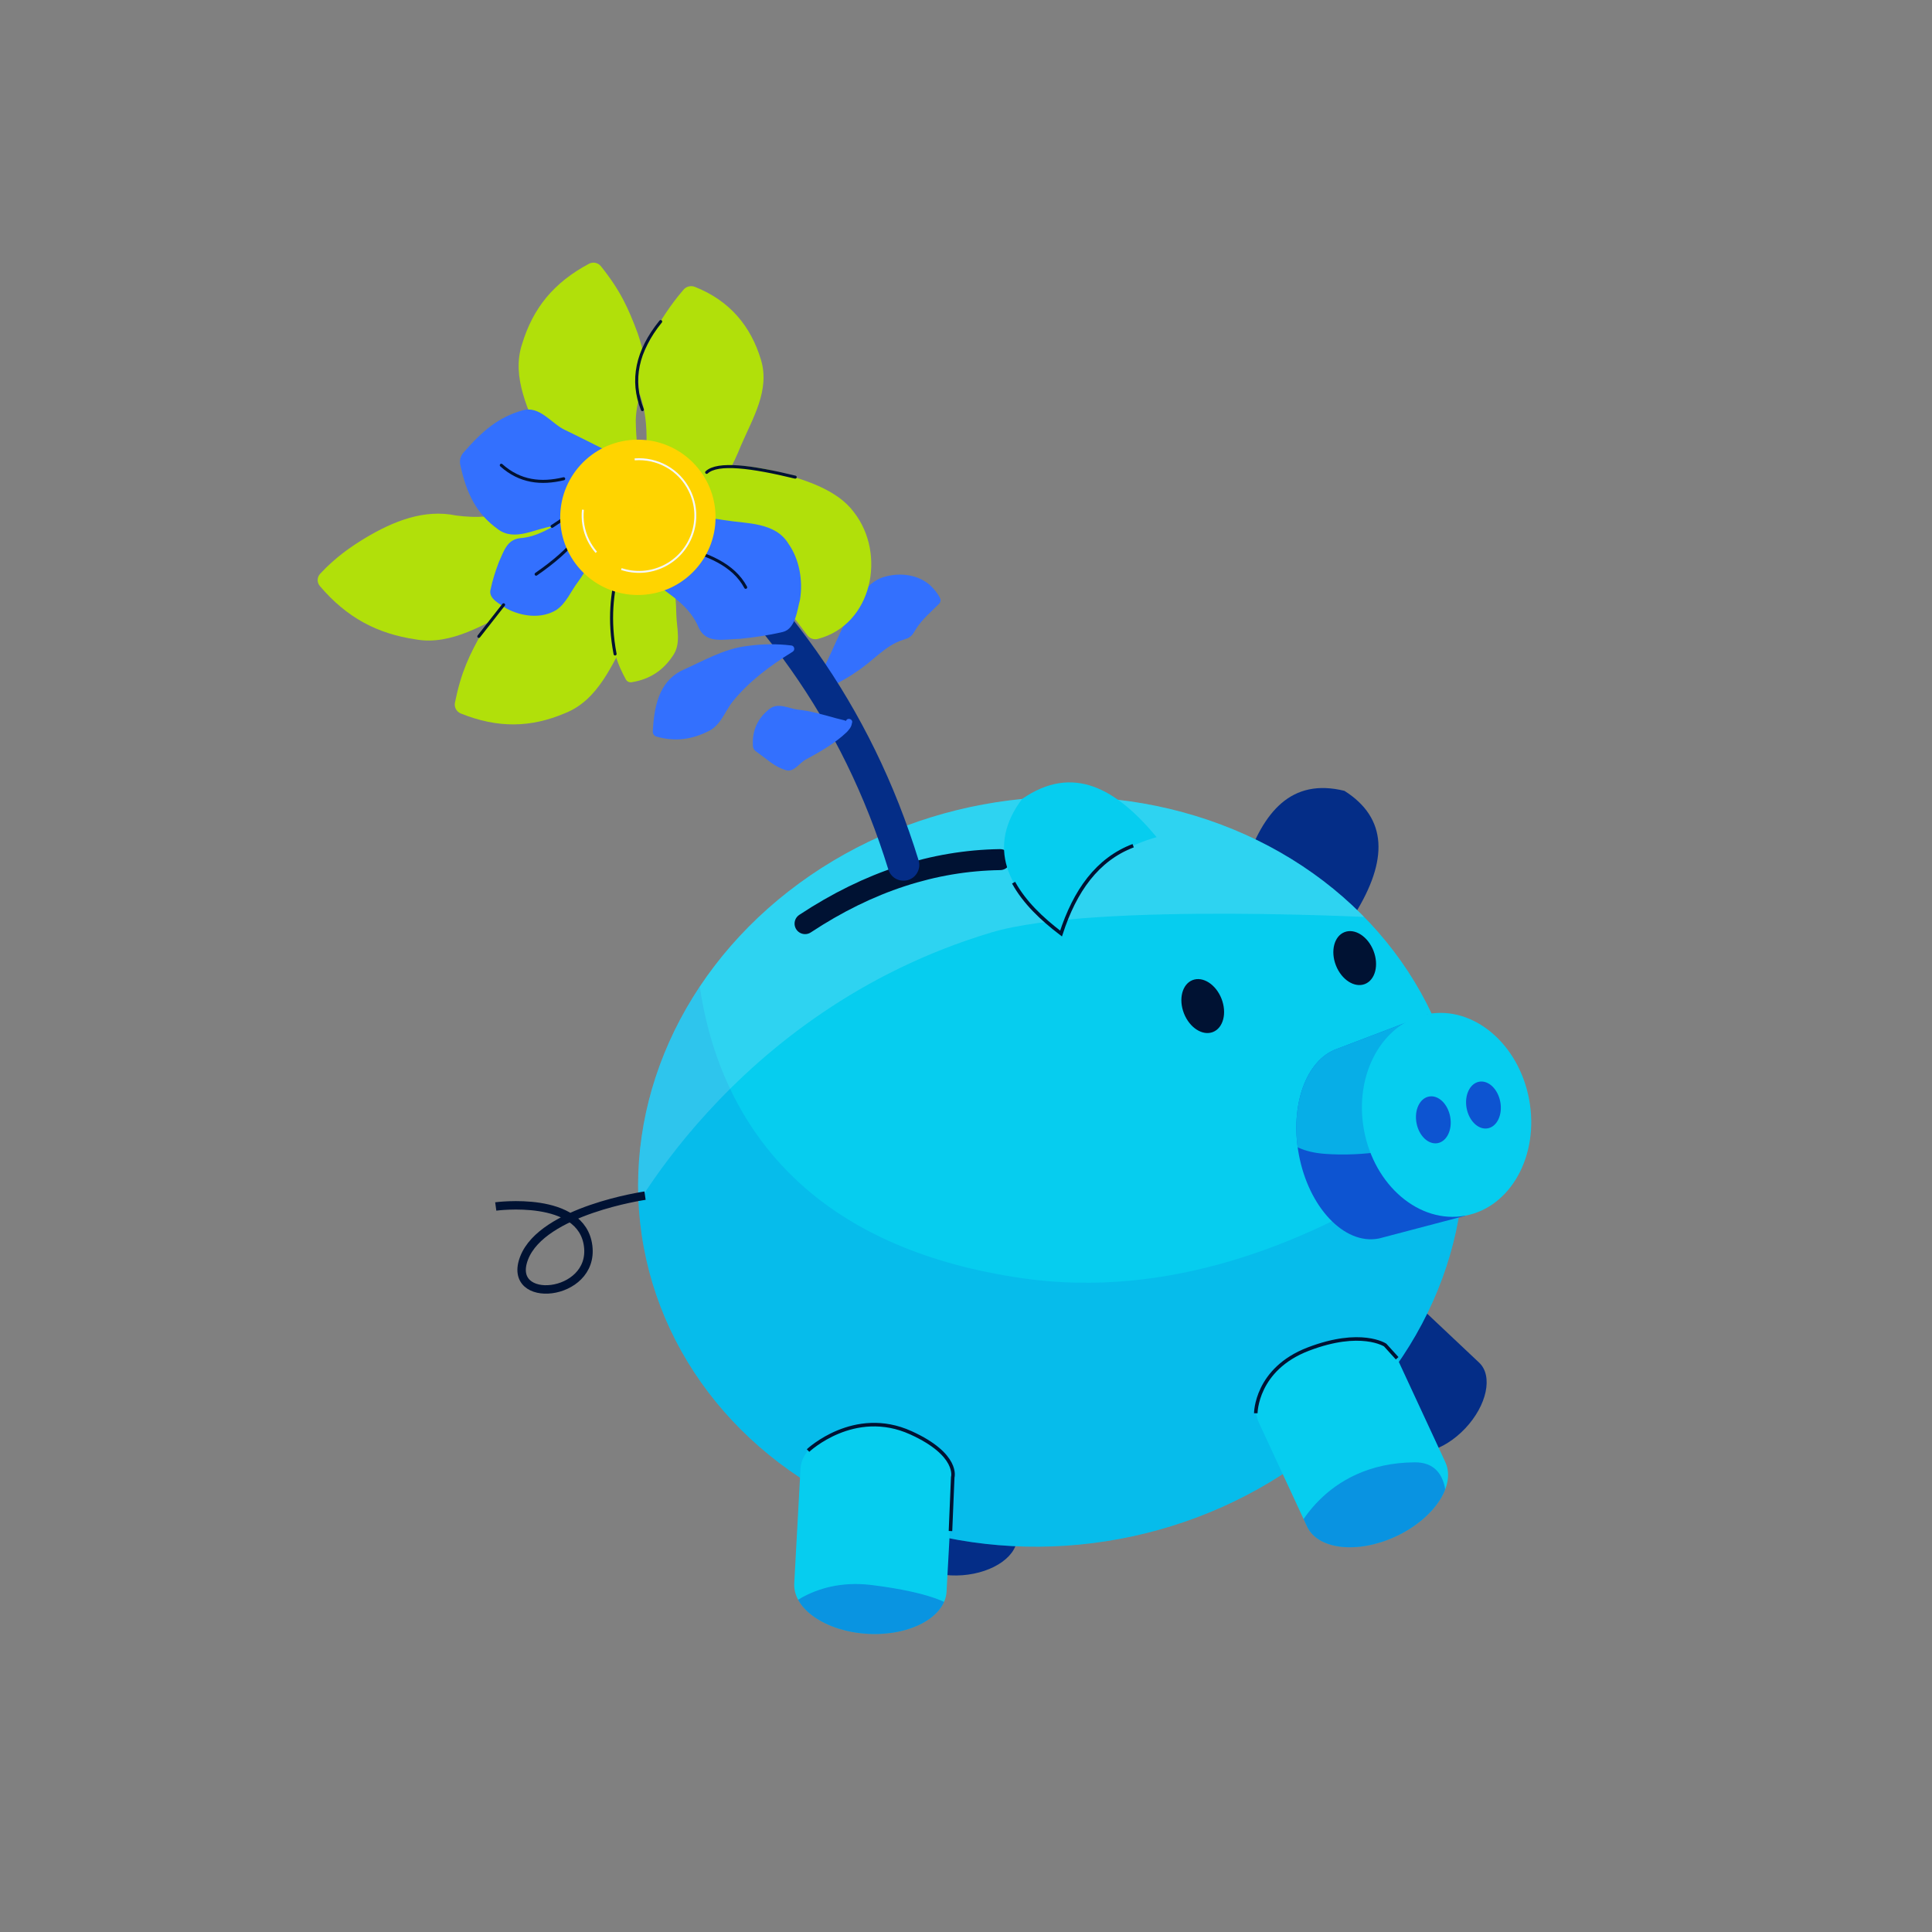 <?xml version="1.0" encoding="UTF-8"?>
<svg xmlns="http://www.w3.org/2000/svg" xmlns:xlink="http://www.w3.org/1999/xlink" viewBox="0 0 300 300">
  <rect x="0" y="0" width="300" height="300" fill="#808080" stroke="none"/>
  <defs>
    <style>
      .cls-1 {
        stroke-width: .55px;
      }

      .cls-1, .cls-2, .cls-3, .cls-4, .cls-5, .cls-6 {
        fill: none;
        stroke-miterlimit: 10;
      }

      .cls-1, .cls-2, .cls-5, .cls-6 {
        stroke: #001233;
      }

      .cls-7, .cls-8, .cls-9 {
        fill: #06cdef;
      }

      .cls-10, .cls-11, .cls-12, .cls-13, .cls-14 {
        fill: #0d54d1;
      }

      .cls-8 {
        opacity: .74;
      }

      .cls-8, .cls-15, .cls-11, .cls-12, .cls-13, .cls-16, .cls-14, .cls-9, .cls-17, .cls-18, .cls-19, .cls-20 {
        stroke-width: 0px;
      }

      .cls-21 {
        mix-blend-mode: multiply;
      }

      .cls-15 {
        fill: #f4f6fa;
        opacity: .17;
      }

      .cls-11 {
        opacity: .47;
      }

      .cls-22 {
        clip-path: url(#clippath-1);
      }

      .cls-23 {
        clip-path: url(#clippath-4);
      }

      .cls-24 {
        clip-path: url(#clippath-2);
      }

      .cls-25 {
        clip-path: url(#clippath-5);
      }

      .cls-12 {
        opacity: .48;
      }

      .cls-13 {
        opacity: .13;
      }

      .cls-2 {
        stroke-width: 3.26px;
      }

      .cls-2, .cls-4, .cls-5 {
        stroke-linecap: round;
      }

      .cls-3 {
        stroke: #f5f7fa;
        stroke-width: .3px;
      }

      .cls-4 {
        stroke: #042d87;
        stroke-width: 4.91px;
      }

      .cls-26 {
        isolation: isolate;
      }

      .cls-5 {
        stroke-width: .47px;
      }

      .cls-6 {
        stroke-width: 1.31px;
      }

      .cls-16 {
        fill: #3370fe;
      }

      .cls-17 {
        fill: #b1e00a;
      }

      .cls-18 {
        fill: #ffd400;
      }

      .cls-19 {
        fill: #042d87;
      }

      .cls-20 {
        fill: #001233;
      }
    </style>
    <clipPath id="clippath-1">
      <ellipse class="cls-9" cx="163.2" cy="181.96" rx="64.32" ry="58" transform="translate(-30.37 32.71) rotate(-10.48)"/>
    </clipPath>
    <clipPath id="clippath-2">
      <path class="cls-14" d="M207.52,162.9c-4.67,1.68-7.26,8.69-5.84,16.35,1.52,8.2,7.04,14.06,12.34,13.08.09-.02.18-.04.27-.06h0s13.22-3.48,13.22-3.48l-5.79-31.3-14.2,5.41Z"/>
    </clipPath>
    <clipPath id="clippath-4">
      <path class="cls-9" d="M147.95,229.4s0,0,0,0c.22-3.98-4.9-7.49-11.43-7.85-6.53-.36-12,2.58-12.22,6.55l-.97,17.75c-.22,3.98,4.9,7.49,11.43,7.85,6.53.36,12-2.58,12.22-6.55l.97-17.75Z"/>
    </clipPath>
    <clipPath id="clippath-5">
      <path class="cls-9" d="M224.43,227.04l-7.48-16.12s0,0,0,0c-1.68-3.61-7.85-4.31-13.78-1.56-5.93,2.75-9.38,7.91-7.7,11.53,0,0,0,0,0,0l7.48,16.13c1.68,3.61,7.85,4.31,13.78,1.56,5.93-2.75,9.38-7.91,7.7-11.53Z"/>
    </clipPath>
  </defs>
  <g class="cls-26">
    <g id="Layer_1" data-name="Layer 1">
      <g>
        <g>
          <path class="cls-19" d="M207.71,215.38l9.74,9.18c2.18,2.06,6.69.82,10.07-2.76,3.38-3.58,4.34-8.16,2.16-10.21l-9.74-9.18-12.23,12.98Z"/>
          <ellipse class="cls-16" cx="148.02" cy="225.84" rx="8.91" ry="5.43" transform="translate(-16.63 11.82) rotate(-4.33)"/>
          <path class="cls-19" d="M139.13,226.51l1.01,13.35c.23,2.99,4.39,5.11,9.3,4.74s8.71-3.1,8.48-6.09l-1.01-13.35-17.78,1.35Z"/>
          <path class="cls-19" d="M210.35,141.96l-16.98-7.67c2.78-8.19,7.1-13.53,15.39-11.49,6.72,4.25,6.8,10.79,1.6,19.16Z"/>
          <g>
            <ellipse class="cls-7" cx="163.2" cy="181.96" rx="64.32" ry="58" transform="translate(-30.37 32.71) rotate(-10.48)"/>
            <g class="cls-22">
              <path class="cls-13" d="M242.85,163.67s-38.65,41.38-84.11,34.81c-60.74-8.78-50.04-64.46-50.04-64.46l-19.56,51.3,14.75,63.93,134.31-15.54,4.66-70.03Z"/>
              <path class="cls-15" d="M96.47,191.39s16.66-34.35,57.43-46.59c16-4.8,62.07-2.23,62.07-2.23l-15.22-30.21-51.03-1.91-38.45,22.14-24.99,42.67,10.19,16.13Z"/>
            </g>
          </g>
          <g>
            <path class="cls-10" d="M207.52,162.9c-4.67,1.68-7.26,8.69-5.84,16.35,1.52,8.2,7.04,14.06,12.34,13.08.09-.02.18-.04.27-.06h0s13.22-3.48,13.22-3.48l-5.79-31.3-14.2,5.41Z"/>
            <g class="cls-24">
              <path class="cls-8" d="M230.42,174.24s-12.39,5.91-24.81,4.92c-12.42-.99-7-14.26-7-14.26l7.52-8.45,22.54-5.49,1,5.16.74,18.12Z"/>
            </g>
          </g>
          <ellipse class="cls-9" cx="224.62" cy="173.13" rx="13.04" ry="15.92" transform="translate(-27.74 43.73) rotate(-10.48)"/>
          <path class="cls-2" d="M125.01,143.42c9.9-6.54,20-9.79,30.28-9.94"/>
          <path class="cls-7" d="M164.76,144.96c1.97-7.49,6.7-12.65,14.84-14.97-6.25-7.52-12.97-11.42-20.9-5.92-5.37,7.21-2.82,14.15,6.06,20.89Z"/>
          <ellipse class="cls-20" cx="186.76" cy="156.22" rx="3.13" ry="4.33" transform="translate(-44.26 79.32) rotate(-21.5)"/>
          <ellipse class="cls-20" cx="210.36" cy="148.77" rx="3.13" ry="4.33" transform="translate(-39.89 87.45) rotate(-21.5)"/>
          <g>
            <path class="cls-7" d="M147.95,229.4s0,0,0,0c.22-3.98-4.9-7.49-11.43-7.85-6.53-.36-12,2.58-12.22,6.55l-.97,17.75c-.22,3.98,4.9,7.49,11.43,7.85,6.53.36,12-2.58,12.22-6.55l.97-17.75Z"/>
            <g class="cls-23">
              <path class="cls-11" d="M120.89,250.88s4.87-5.93,14.44-4.76c9.57,1.18,12.1,3.07,12.1,3.07l-.42,6.26-9.42,3.56-16.71-8.13Z"/>
            </g>
          </g>
          <g>
            <path class="cls-7" d="M224.43,227.04l-7.48-16.12s0,0,0,0c-1.68-3.61-7.85-4.31-13.78-1.56-5.93,2.75-9.38,7.91-7.7,11.53,0,0,0,0,0,0l7.48,16.13c1.68,3.61,7.85,4.31,13.78,1.56,5.93-2.75,9.38-7.91,7.7-11.53Z"/>
            <g class="cls-25">
              <path class="cls-12" d="M200.83,238.76s4.44-11.61,18.88-11.69c6.08-.03,4.71,7.67,4.71,7.67l-5.57,4.13-10.23,5.21-7.79-5.33Z"/>
            </g>
          </g>
          <path class="cls-6" d="M100.16,185.66s-15.9,2.29-18.77,9.67c-2.87,7.38,10.93,6.13,9.94-1.84-.99-7.97-14.35-6.15-14.35-6.15"/>
          <ellipse class="cls-14" cx="222.56" cy="173.9" rx="2.66" ry="3.68" transform="translate(-27.91 43.37) rotate(-10.48)"/>
          <ellipse class="cls-14" cx="230.35" cy="171.6" rx="2.66" ry="3.68" transform="translate(-27.37 44.75) rotate(-10.48)"/>
          <path class="cls-1" d="M125.47,225.24s7.15-6.76,15.97-2.76c7.53,3.42,6.5,6.91,6.5,6.91l-.35,8.35"/>
          <path class="cls-1" d="M195,219.45s0-6.85,8.17-9.97c8.16-3.12,11.92-.62,11.92-.62l1.86,2.05"/>
          <path class="cls-1" d="M157.39,137.06c1.69,3.06,4.34,5.59,7.37,7.9,2.15-6.63,5.62-11.52,11.2-13.64"/>
        </g>
        <g>
          <path class="cls-16" d="M126.06,106.65c2.67-3.63,3.59-7.31,5.89-11.24,1.19-2.33,2.73-5.25,5.67-5.92,2.36-.59,4.99-.23,6.84,1.41.58.58,1.1,1.16,1.5,1.95.16.31.09.67-.14.91-1.35,1.35-2.6,2.38-3.53,3.83-.32.47-.57,1.07-1.07,1.35-.24.21-.53.23-.91.39-2.88.86-4.74,3.37-7.51,5.1-.66.56-7.63,4.71-6.76,2.21h0Z"/>
          <path class="cls-17" d="M103.4,83.38c.73,4.06,1.57,7.9,1.62,12.06.05,2.08.8,4.51-.55,6.4-1.46,2.2-3.5,3.64-6.41,4.1-.37.05-.71-.13-.88-.44-1.32-2.44-1.93-4.27-2.07-6.63-.14-1.92,1.51-3.19,2.19-4.85,1.52-3.57,3.03-7.44,5.14-10.84.24-.4.89-.27.96.19h0Z"/>
          <path class="cls-4" d="M100.55,77.45c18.91,14.61,32.48,33.31,39.74,56.85"/>
          <path class="cls-17" d="M102.13,70.4c1.28,9.52.22,19.57-4.64,28.3-2.46,4.48-4.59,9.99-9.72,12.03-5.35,2.28-10.46,2.38-16.24.05-.66-.28-1.02-.98-.89-1.66.97-4.8,2.26-7.45,4.29-11.04,1.48-2.44,3.12-4.72,5.77-5.8,1.64-.75,3.39-1.54,4.81-2.71,2.06-1.77,4.2-4.01,6-6.1,3.4-4.1,5.98-8.47,8.75-13.39.41-.83,1.76-.59,1.85.33h0Z"/>
          <path class="cls-17" d="M101.71,72.3c-4.09,9.51-12.13,17.81-21.67,22.24-4.78,2.3-9.91,5.73-15.47,4.75-6-.89-10.73-3.37-14.92-8.31-.46-.56-.42-1.37.06-1.88,2.45-2.63,4.81-4.22,7.04-5.58,4.28-2.55,9.09-4.52,14.08-3.47,1.52.2,3.21.29,4.71.13,4.08-.48,8.18-1.37,12.33-2.86,4.17-1.45,8.23-3.66,12.4-6.23.77-.55,1.85.36,1.44,1.21h0Z"/>
          <path class="cls-17" d="M102.74,90.35c-8.11-5.14-15.14-12.41-18.7-21.75-1.85-4.77-4.7-9.94-2.97-15.18,1.69-5.57,4.9-9.54,10.4-12.47.64-.33,1.41-.15,1.84.39,3.06,3.83,4.25,6.52,5.7,10.38.92,2.71,1.61,5.42.73,8.15-.48,1.74-1,3.59-1.02,5.43.03,2.72.37,5.8.82,8.52.95,5.24,2.64,10.02,4.63,15.31.38.85-.68,1.73-1.44,1.21h0Z"/>
          <path class="cls-17" d="M96.88,87.33c1.4-3.72,2.35-7.34,2.84-10.96.58-5.34,1.36-10.34-.42-15.3-1.08-3.55.6-6.29,2.31-9.61,1.14-1.86,2.28-3.85,4.47-6.41.43-.56,1.18-.76,1.81-.51,5.47,2.16,8.71,6.16,10.26,11.29,1.46,4.74-1.29,9.15-3.09,13.35-2.49,6.25-6.46,11.62-11.5,15.89-1.68,1.36-3.41,2.61-5.32,3.56-.8.43-1.75-.48-1.37-1.3h0Z"/>
          <path class="cls-17" d="M95.89,79.03c4.35-6.98,18.17-7.99,25.6-5.5,3.62,1.06,8.55,2.53,11.11,6.01,5.07,6.51,2.85,17.43-5.56,19.66-.69.2-1.39-.09-1.76-.66-1.94-2.63-3.32-4.33-4.63-5.36-1.53-1.25-2.41-1.18-3.41-1.55-.28-.14-.39-.37-.46-.69-.3-1.31-.66-2.77-1.92-3.9-4.19-3.61-11.88-7.87-17.61-6.72-.84.42-1.79-.43-1.37-1.29h0Z"/>
          <path class="cls-16" d="M93.76,84.34c5.49-3.3,12.41-4.7,18.81-3.56,3.33.55,7.81.27,9.86,3.65,1.68,2.38,2.29,5.68,1.79,8.72-.42,1.46-.65,4.48-2.66,4.98-2.5.58-4.45.83-6.67,1.07-2.64.06-5.15.78-6.35-1.64-1.39-3.39-4.23-5.05-7.32-7.3-2.16-1.48-4.63-2.69-7.35-4.03-.76-.33-.82-1.47-.1-1.88h0Z"/>
          <path class="cls-16" d="M102.44,73.88c-1.5,2.68-4.28,3.97-6.88,5.18-3.15,1.37-6.55,2.22-9.75,2.65-2.72.36-5.89,2.42-8.49.47-3.27-2.35-4.86-5.4-5.86-10.05-.13-.66.06-1.31.46-1.8,3.05-3.51,5.48-5.52,9.15-6.59,2.74-.85,4.53,2.05,6.69,3.04,1.98.94,4.74,2.36,6.67,3.31,1.94.96,3.83,1.85,5.93,2.27.34.04.86.07,1.26.08.7.01,1.17.82.83,1.43h0Z"/>
          <path class="cls-16" d="M94.24,77.87c-.37,4.46-1.81,8.82-4.51,12.51-1.05,1.37-1.83,3.35-3.38,4.36-2.32,1.39-5.35,1.01-7.74-.27-.82-.61-2.7-1.41-2.47-2.79.36-1.69.78-2.96,1.31-4.37.81-1.8,1.28-3.48,3.26-3.74,2.76-.19,4.83-1.67,7.35-3.01,1.69-.95,3.32-2.11,5.12-3.3.45-.32,1.12.06,1.06.61h0Z"/>
          <path class="cls-5" d="M102.59,49.93c-3.7,4.56-4.64,9.12-2.84,13.68"/>
          <path class="cls-5" d="M109.73,73.35c1.71-1.59,6.96-.91,13.75.74"/>
          <path class="cls-5" d="M74.35,98.82c1.28-1.64,2.56-3.27,3.85-4.91"/>
          <line class="cls-5" x1="85.73" y1="81.73" x2="88.08" y2="80.17"/>
          <path class="cls-5" d="M105.23,84.89c4.61,1.13,8.66,2.76,10.56,6.31"/>
          <path class="cls-5" d="M83.25,89.16c2.73-1.89,4.93-3.79,6.39-5.69"/>
          <path class="cls-5" d="M77.84,72.24c2.91,2.6,6.2,2.94,9.69,2.1"/>
          <path class="cls-16" d="M123.1,101.19c-3.57,2.21-6.75,4.58-9.3,7.71-1.26,1.55-1.87,3.81-3.94,4.71-2.43,1.19-4.99,1.6-7.92.77-.35-.1-.58-.43-.58-.78.21-3.85.92-7.59,4.37-9.42,3.28-1.45,6.62-3.44,10.22-3.86,2.37-.34,4.67-.37,6.93-.09.48.04.62.72.21.96h0Z"/>
          <path class="cls-16" d="M132.29,112.27c-.08.68-.49,1.04-.77,1.38-1.83,1.76-4.22,3.11-6.34,4.26-1.05.5-1.84,2.07-3.16,1.68-1.79-.54-2.77-1.6-4.67-2.94-.27-.2-.42-.49-.44-.8-.16-2.54.86-4.41,2.53-5.73,1.33-1.1,2.98-.12,4.38.06,2.01.2,4.05.81,5.97,1.34.62.18,1.24.28,1.58.42.21-.6,1.14-.28.93.33h0Z"/>
          <path class="cls-5" d="M95.51,101.55c-1.02-5.33-.47-9.56.5-13.23"/>
          <g>
            <circle class="cls-18" cx="99.05" cy="80.33" r="12.06"/>
            <path class="cls-3" d="M92.59,85.76c-.48-.56-.9-1.19-1.24-1.88-.74-1.52-1-3.16-.83-4.73"/>
            <path class="cls-3" d="M98.55,71.33c3.48-.27,6.93,1.57,8.54,4.9,2.11,4.34.3,9.58-4.04,11.69-2.13,1.04-4.48,1.13-6.57.44"/>
            <g class="cls-21">
              <path class="cls-18" d="M100.17,78.6c-.04-.29-.17-.52-.39-.67-.22-.16-.53-.23-.9-.22-.26,0-.47.05-.65.12-.17.08-.31.18-.4.31s-.13.27-.13.43c0,.13.03.25.09.35.07.1.15.18.26.25.11.07.24.13.38.18.14.05.3.09.46.12l.67.14c.33.07.63.15.9.27.27.11.51.26.72.43.2.17.36.38.48.61.12.24.18.51.19.82,0,.46-.1.85-.32,1.19s-.54.61-.97.8c-.43.19-.94.3-1.55.31s-1.13-.06-1.58-.24-.8-.44-1.06-.79-.4-.8-.42-1.34l1.52-.04c.02.25.1.46.23.62.13.16.31.28.52.36s.46.11.73.11.5-.05.69-.13c.2-.08.35-.19.45-.33.1-.14.16-.3.15-.48,0-.17-.06-.31-.16-.42s-.25-.2-.44-.28c-.19-.08-.42-.14-.69-.2l-.82-.18c-.63-.14-1.13-.36-1.51-.68-.37-.32-.56-.75-.58-1.3-.01-.45.1-.85.33-1.19.24-.34.56-.61.99-.81.42-.2.9-.31,1.45-.32s1.04.07,1.46.25c.42.18.75.43.99.77.24.33.37.72.39,1.16l-1.51.04ZM98.75,84.88l-.23-9.31h.6s.23,9.3.23,9.3h-.6Z"/>
            </g>
          </g>
        </g>
      </g>
    </g>
  </g>
</svg>